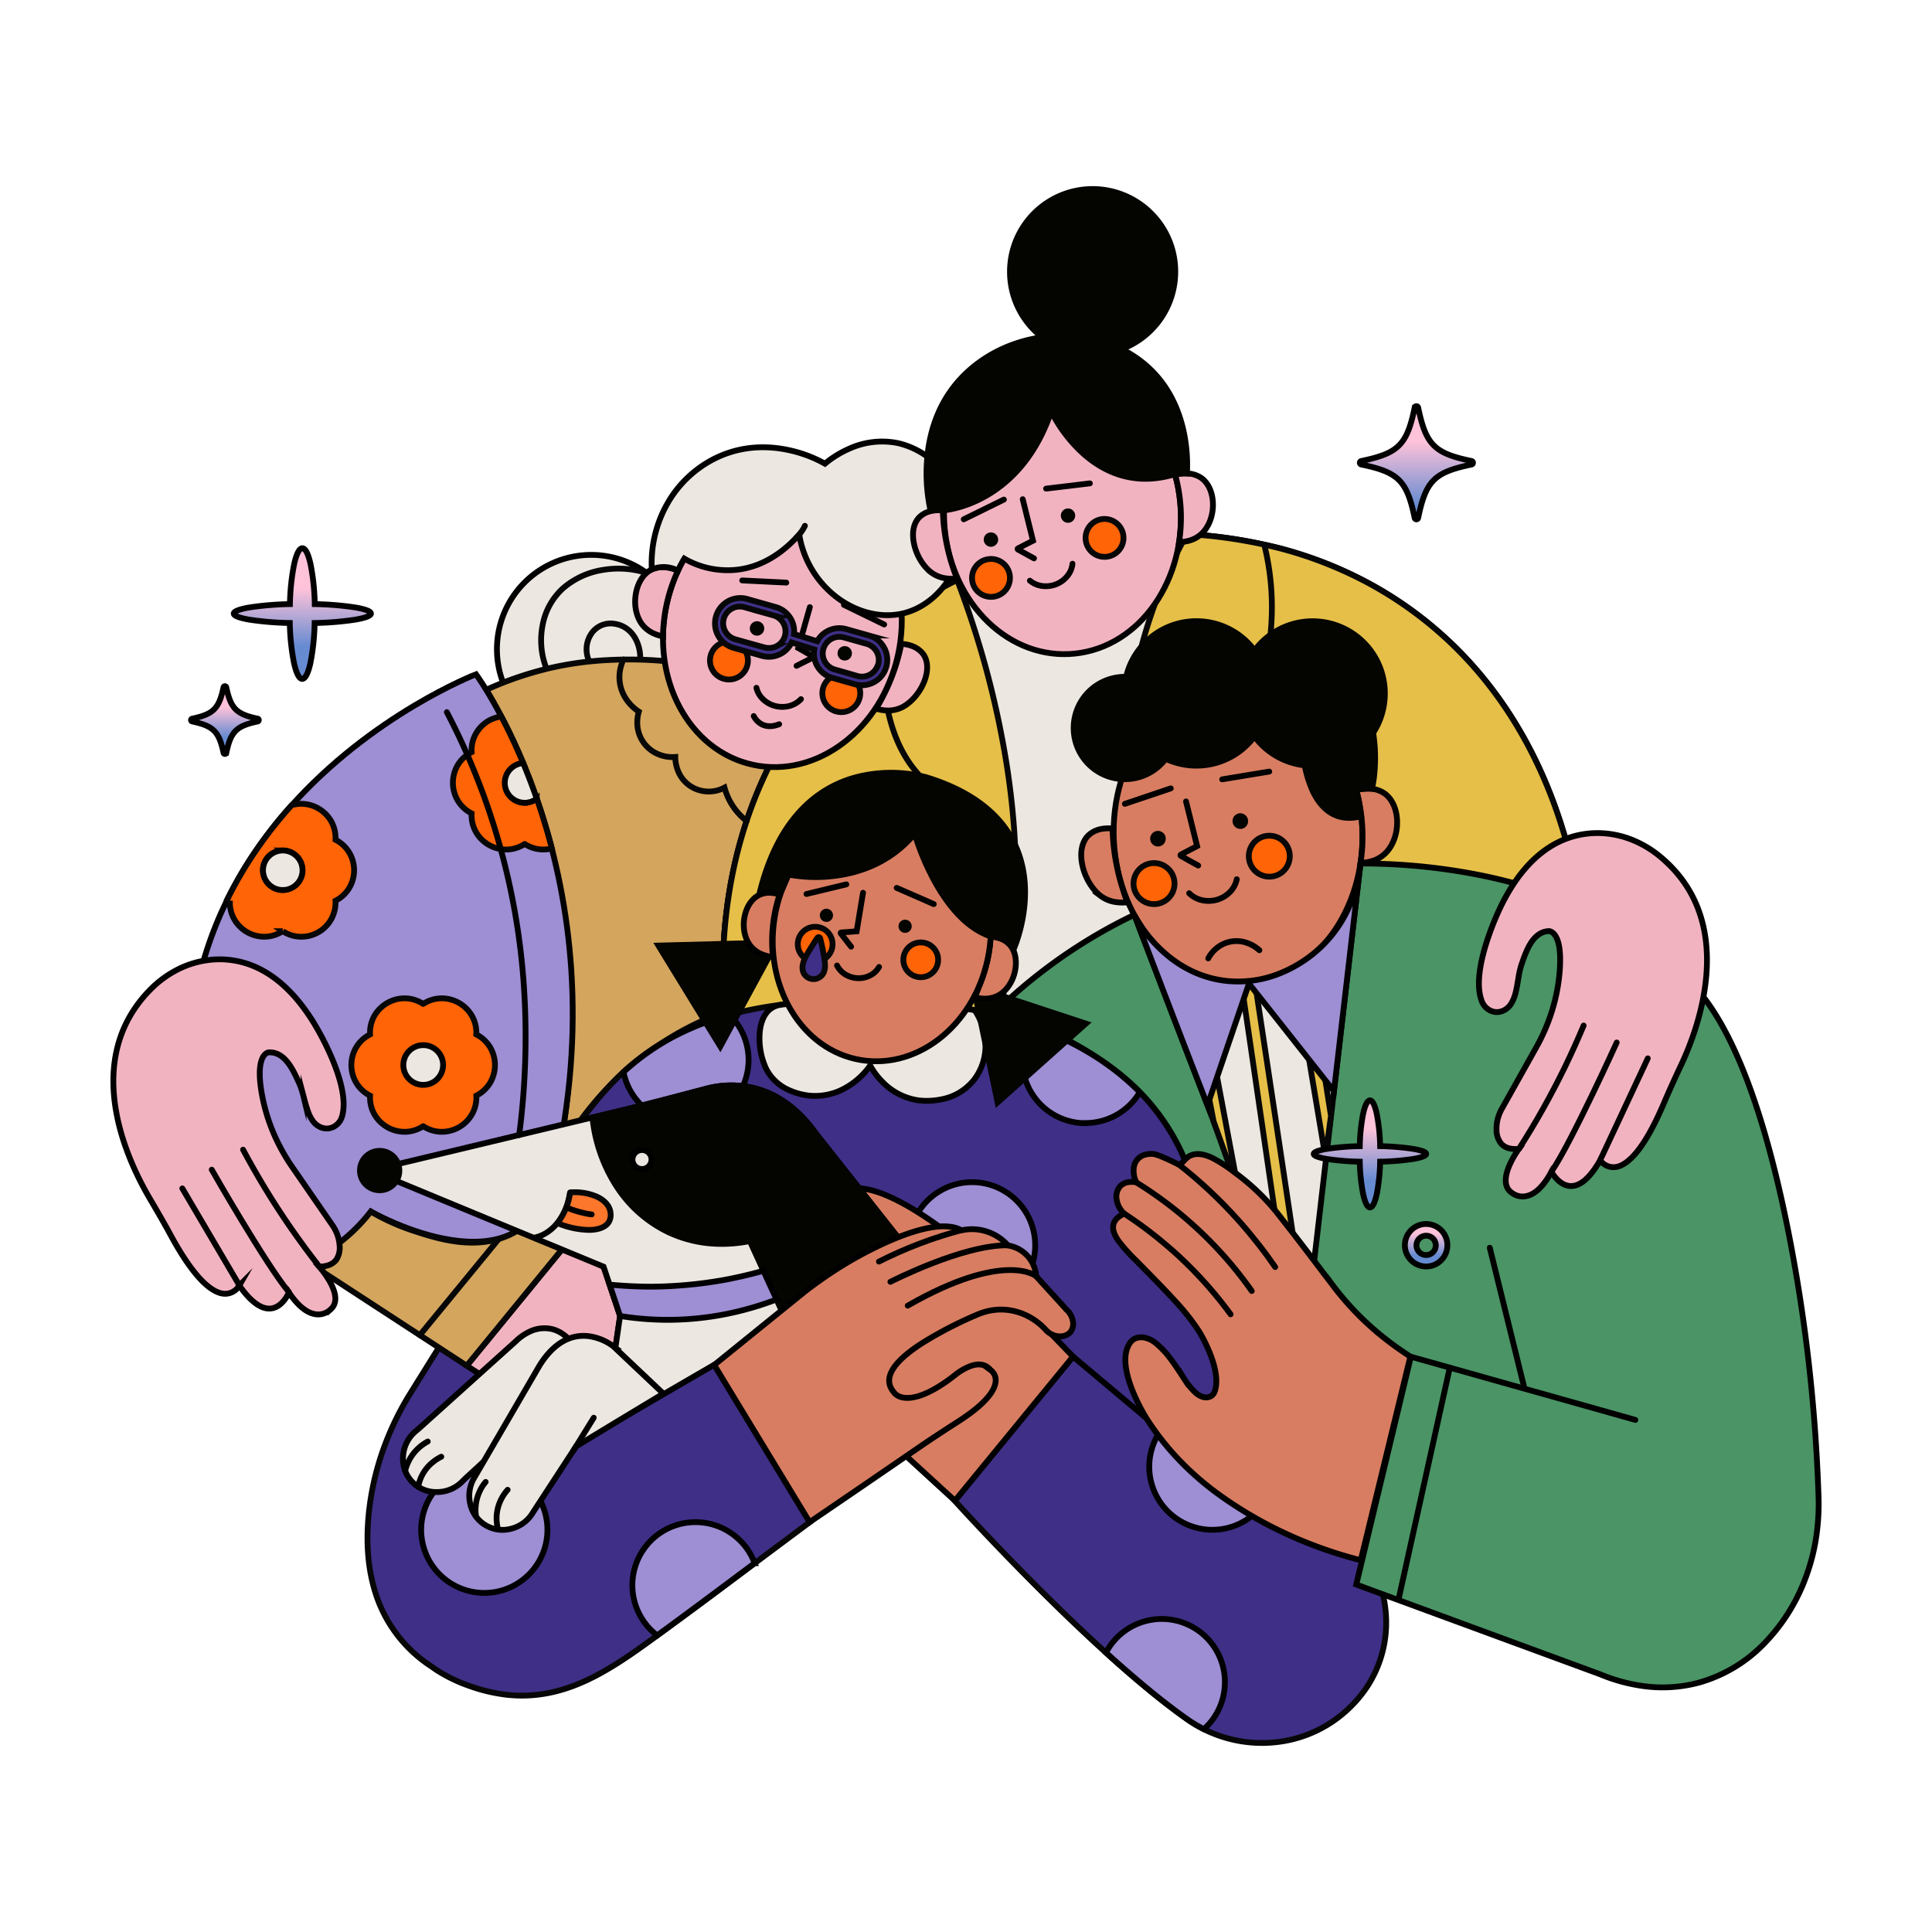 <svg xmlns="http://www.w3.org/2000/svg" xmlns:xlink="http://www.w3.org/1999/xlink" id="Illustrations" viewBox="0 0 1000 1000"><defs fill="#000000"><style>.cls-1{fill:#ece7e1;}.cls-1,.cls-10,.cls-12,.cls-15,.cls-16,.cls-17,.cls-18,.cls-19,.cls-6,.cls-8,.cls-9{stroke:#000;}.cls-1,.cls-10,.cls-12,.cls-13,.cls-15,.cls-16,.cls-17,.cls-18,.cls-19,.cls-2,.cls-3,.cls-4,.cls-5,.cls-6,.cls-7,.cls-8,.cls-9{stroke-linecap:round;}.cls-1,.cls-10,.cls-11,.cls-12,.cls-13,.cls-15,.cls-16,.cls-17,.cls-18,.cls-19,.cls-2,.cls-3,.cls-4,.cls-5,.cls-6,.cls-7,.cls-8,.cls-9{stroke-miterlimit:10;stroke-width:3px;}.cls-2,.cls-9{fill:none;}.cls-13,.cls-2,.cls-3,.cls-4,.cls-5,.cls-7{stroke:#070707;}.cls-3{fill:#d4a55d;}.cls-4{fill:#e6bf48;}.cls-5{fill:#3f2f87;}.cls-6{fill:#9e8ed4;}.cls-7{fill:#ff6406;}.cls-8{fill:#4a9465;}.cls-10{fill:#f2b3c1;}.cls-11,.cls-14{fill:#040400;}.cls-11{stroke:#040400;}.cls-12{fill:#d87d61;}.cls-13{fill:#fc762b;}.cls-15{fill:url(#linear-gradient);}.cls-16{fill:url(#linear-gradient-2);}.cls-17{fill:url(#linear-gradient-3);}.cls-18{fill:url(#linear-gradient-4);}.cls-19{fill:url(#linear-gradient-5);}</style><linearGradient id="linear-gradient" x1="709.09" y1="569.56" x2="709.09" y2="624.98" gradientUnits="userSpaceOnUse" fill="#000000"><stop offset="0.26" stop-color="#fec2d9" fill="#000000"/><stop offset="0.75" stop-color="#668bd1" fill="#000000"/></linearGradient><linearGradient id="linear-gradient-2" x1="156.45" y1="283.76" x2="156.45" y2="351.39" gradientUnits="userSpaceOnUse" fill="#000000"><stop offset="0.31" stop-color="#fec2d9" fill="#000000"/><stop offset="0.75" stop-color="#668bd1" fill="#000000"/></linearGradient><linearGradient id="linear-gradient-3" x1="733.14" y1="210.25" x2="733.14" y2="268.8" gradientUnits="userSpaceOnUse" fill="#000000"><stop offset="0.31" stop-color="#fec2d9" fill="#000000"/><stop offset="0.88" stop-color="#668bd1" fill="#000000"/></linearGradient><linearGradient id="linear-gradient-4" x1="116.41" y1="355.17" x2="116.41" y2="390.24" xlink:href="#linear-gradient-2" fill="#000000"/><linearGradient id="linear-gradient-5" x1="738.18" y1="633.6" x2="738.18" y2="655.53" gradientUnits="userSpaceOnUse" fill="#000000"><stop offset="0.22" stop-color="#fec2d9" fill="#000000"/><stop offset="0.75" stop-color="#668bd1" fill="#000000"/></linearGradient></defs><path class="cls-1" d="M354.8,336a48.79,48.79,0,1,1-14.29-34.5A48.61,48.61,0,0,1,354.8,336Z" fill="#000000"/><path class="cls-2" d="M334.67,296.55A48.43,48.43,0,0,0,312,295a41.26,41.26,0,0,0-20.53,9.45,34.08,34.08,0,0,0-10.59,19,40.16,40.16,0,0,0,1.7,21.89,29.81,29.81,0,0,0,6,9.79,24.64,24.64,0,0,0,9.46,6.42,26.36,26.36,0,0,0,30.84-11.07,21.17,21.17,0,0,0,1.43-16.67c-1.79-5.44-5.81-9.91-12-10.9a12.08,12.08,0,0,0-12.54,5.53,14.56,14.56,0,0,0-.71,14" fill="#000000"/><path class="cls-3" d="M251.66,357.05c3.69-1.68,8.35-3.65,13.88-5.63a178.45,178.45,0,0,1,19.07-5.63,171.11,171.11,0,0,1,30.05-4.14A205.61,205.61,0,0,1,373.45,347a203.11,203.11,0,0,1,19.5,5.7,210,210,0,0,1,24.5,10.3,250.5,250.5,0,0,0-16.64,28.16,247.49,247.49,0,0,0-25.9,92.24A252.15,252.15,0,0,0,375,524s-13.53,3.76-31.08,15a160.78,160.78,0,0,0-55.15,59.55s7.77-31.88,7-78S285.73,414,251.66,357.05Z" fill="#000000"/><path class="cls-1" d="M821.23,505.85a282.31,282.31,0,0,0-11.55-73.73c-10.47-35.37-30.51-76.52-68.9-108.38a198.3,198.3,0,0,0-41.67-26.58,209.15,209.15,0,0,0-36.49-13.31c-48.24-12.23-96.94-9.81-140.25,5.1s-81.2,42.33-107.81,80.1c-27.42,38.9-37.18,80.71-39.68,114.87a265.44,265.44,0,0,0,3.88,69L600,529.39Z" fill="#000000"/><path class="cls-4" d="M615.65,527.73l102.79-10.94,102.79-10.94a282.31,282.31,0,0,0-11.55-73.73c-10.47-35.37-30.51-76.52-68.9-108.38a198.3,198.3,0,0,0-41.67-26.58,209.15,209.15,0,0,0-36.49-13.31q-12.07-3.06-24.16-4.91t-24.08-2.51a254,254,0,0,0-30.52,95.19C579,415.11,584.46,468.76,615.65,527.73Z" fill="#000000"/><path class="cls-2" d="M654.38,281.91a134,134,0,0,1,3.7,40.5c-1.31,23-9,51.64-34.28,73.9a64,64,0,0,1,6.5,28.83c-.1,16.91-6.91,38.77-33.73,58.64" fill="#000000"/><path class="cls-4" d="M495.41,300.21a220.39,220.39,0,0,0-44.59,29.23,211.78,211.78,0,0,0-36.26,39.61c-27.42,38.9-37.18,80.71-39.68,114.87a265.44,265.44,0,0,0,3.88,69l66.79-7.1,66.78-7.11c17-47.92,15.57-100.37,8.49-144.44A477.63,477.63,0,0,0,495.41,300.21Z" fill="#000000"/><path class="cls-2" d="M458.5,323.23a135.81,135.81,0,0,0-.51,34.92c2.06,17.25,8.34,36.9,24.72,49.35a55.11,55.11,0,0,0,7.14,4.59,58.32,58.32,0,0,0,9.23,4A73.12,73.12,0,0,0,491.9,436c-2.29,11.14-2.49,25.48,5.35,39.17a52.74,52.74,0,0,0,13.5,15.42,59.67,59.67,0,0,0,11.8,7.12" fill="#000000"/><path class="cls-5" d="M369.15,705.26l25,41.3,25,41.3q-20.25,15.06-40.46,30.22t-40.61,30c-11.37,8.28-22.86,16.36-35.23,22s-25.61,8.75-40.49,7.14a87.06,87.06,0,0,1-19.67-4.68,79.41,79.41,0,0,1-16.85-8.21c-.64-.43-1.3-.89-1.79-1.24l-.84-.59A70.54,70.54,0,0,1,194,823.36c-4.44-14.65-4.46-30.1-2.66-43.91a141.8,141.8,0,0,1,7.44-30.31,150.61,150.61,0,0,1,13.7-28.07l40.46-65,40.45-65q4.8-7.72,10.28-15a180,180,0,0,1,11.68-13.9,126.41,126.41,0,0,1,54.19-34.5c19.83-6.55,41.32-9,64.07-10.06,32.75-1.48,70.37,2.06,103.42,14.45S598.53,565.7,613,599.62q2.76,6.5,5.66,12.93t5.87,12.83L668,719.11l43.47,93.73a64.7,64.7,0,0,1,5.89,23,60.58,60.58,0,0,1-9.14,36.26A63.69,63.69,0,0,1,700,882.45a64.56,64.56,0,0,1-41.23,19.47,67.08,67.08,0,0,1-44.22-12c-25.17-17.74-55.26-46-79.05-69.86s-41.3-43.24-41.3-43.24l30.33-37,30.33-37a.37.37,0,0,0,.05-.41.37.37,0,0,0-.34-.21l-92.73,1.55Z" fill="#000000"/><path class="cls-6" d="M660.2,759.15a32.67,32.67,0,1,1-9.57-23.1A32.57,32.57,0,0,1,660.2,759.15Z" fill="#000000"/><path class="cls-6" d="M535.81,644.57a32.67,32.67,0,1,1-9.57-23.11A32.59,32.59,0,0,1,535.81,644.57Z" fill="#000000"/><path class="cls-6" d="M283.34,791.82a32.67,32.67,0,1,1-9.57-23.1A32.6,32.6,0,0,1,283.34,791.82Z" fill="#000000"/><path class="cls-6" d="M634,870.66a32.66,32.66,0,0,0-61.55-15.26c7.15,6.47,14.37,12.77,21.45,18.61s14,11.22,20.64,15.88q2.07,1.46,4.22,2.73t4.36,2.39A32.54,32.54,0,0,0,634,870.66Z" fill="#000000"/><path class="cls-6" d="M354.8,581.28a32.65,32.65,0,0,0,22.83-56,140.7,140.7,0,0,0-28.75,11.16,124.64,124.64,0,0,0-26.15,18.45,32.68,32.68,0,0,0,32.07,26.42Z" fill="#000000"/><path class="cls-6" d="M561.84,581.28a32.63,32.63,0,0,0,28.12-16,128.29,128.29,0,0,0-25.63-20.09,167.35,167.35,0,0,0-30.05-14.08,33.19,33.19,0,0,0-3.77,8.25,32.67,32.67,0,0,0,31.33,42Z" fill="#000000"/><path class="cls-6" d="M360,787.86a32.66,32.66,0,0,0-19.84,58.62q12.69-9.26,25.28-18.63t25.16-18.77A32.66,32.66,0,0,0,360,787.86Z" fill="#000000"/><path class="cls-6" d="M286.51,608.54c-7.56,32-31.2,36.61-52.95,33.26S192,627.11,192,627.11c-16.31,21.65-34.73,28.74-49.07,30.42s-24.6-2.06-24.6-2.06c-43.75-111.79-11.72-188.41,31.24-237.08S246.38,349,246.38,349s19.21,26.07,33.83,71.55S304.86,530.9,286.51,608.54Z" fill="#000000"/><path class="cls-7" d="M246.54,567.12h0a17.6,17.6,0,0,1-2.28,9.7,18.06,18.06,0,0,1-15.64,9,17.66,17.66,0,0,1-9.54-2.87H219a17.63,17.63,0,0,1-9.53,2.87,18.09,18.09,0,0,1-15.65-9,17.6,17.6,0,0,1-2.27-9.7h0a17.58,17.58,0,0,1-7.26-6.82,18.08,18.08,0,0,1,0-18.07,17.56,17.56,0,0,1,7.26-6.81h0a17.58,17.58,0,0,1,2.27-9.69,18.13,18.13,0,0,1,15.65-9,17.64,17.64,0,0,1,9.53,2.88h.06a17.67,17.67,0,0,1,9.54-2.88,18.1,18.1,0,0,1,15.64,9,17.59,17.59,0,0,1,2.28,9.69h0a17.69,17.69,0,0,1,7.26,6.81,18.14,18.14,0,0,1,0,18.07A17.71,17.71,0,0,1,246.54,567.12Z" fill="#000000"/><path class="cls-1" d="M229.34,551.27a10.28,10.28,0,1,1-3-7.28A10.25,10.25,0,0,1,229.34,551.27Z" fill="#000000"/><path class="cls-7" d="M271.56,415.51A10.28,10.28,0,0,1,270.8,395c-2-4.72-3.93-9.11-5.84-13.14s-3.75-7.73-5.51-11a17.69,17.69,0,0,0-3.36.81A18.45,18.45,0,0,0,253,373a17.91,17.91,0,0,0-6.61,6.61,17.62,17.62,0,0,0-2.28,9.7h0a17.77,17.77,0,0,0-7.26,6.82,18.08,18.08,0,0,0,0,18.07,17.77,17.77,0,0,0,7.26,6.82h0a17.62,17.62,0,0,0,2.28,9.7,18.06,18.06,0,0,0,15.64,9,17.66,17.66,0,0,0,9.54-2.87h.06a17.6,17.6,0,0,0,14,2.3q-1.8-7-3.77-13.43c-1.31-4.32-2.67-8.47-4.05-12.46a10.11,10.11,0,0,1-6.25,2.13Z" fill="#000000"/><path class="cls-1" d="M261.27,405.23a10.28,10.28,0,0,0,10.29,10.28,10.11,10.11,0,0,0,6.25-2.13c-1.14-3.3-2.31-6.49-3.48-9.55s-2.35-6-3.53-8.85a10.27,10.27,0,0,0-9.53,10.25Z" fill="#000000"/><path class="cls-7" d="M119,466.21h0a17.58,17.58,0,0,0,2.27,9.64,18,18,0,0,0,15.55,9,17.42,17.42,0,0,0,9.47-2.86h.07a17.42,17.42,0,0,0,9.47,2.86,17.67,17.67,0,0,0,17.82-18.62h0a17.55,17.55,0,0,0,7.21-6.78,17.94,17.94,0,0,0,0-18,17.55,17.55,0,0,0-7.21-6.78h0a17.69,17.69,0,0,0-2.26-9.64,18,18,0,0,0-13.24-8.83,17.13,17.13,0,0,0-7.22.59,226.09,226.09,0,0,0-17.84,22.53,206.28,206.28,0,0,0-15.41,26.14c.21.14.43.27.65.39l.67.37Zm27.33-26a10.21,10.21,0,1,1-7.24,3A10.2,10.2,0,0,1,146.36,440.23Z" fill="#000000"/><path class="cls-1" d="M146.36,460.68a10.23,10.23,0,1,0-7.24-3A10.2,10.2,0,0,0,146.36,460.68Z" fill="#000000"/><path class="cls-8" d="M730,703.32l-14,58.41-14,58.42,63.17,23.25,63.16,23.24a89.13,89.13,0,0,0,20.77,5.85,73,73,0,0,0,30.41-1.61,75.16,75.16,0,0,0,32.6-19.14,96.75,96.75,0,0,0,22.1-34.09,103.43,103.43,0,0,0,5.72-21.19,115.73,115.73,0,0,0,1.34-21.94c-.88-26.57-2.9-50.78-5.43-72.3s-5.59-40.33-8.53-56.1c-9.42-50.34-20.18-82.39-29.72-103s-17.85-29.85-22.37-34.52c-34.1-35.32-79.59-50.81-118.29-57.3a315.51,315.51,0,0,0-77.6-3.34,274.3,274.3,0,0,0-46.82,8.62,271.47,271.47,0,0,0-62.9,26.12,271.38,271.38,0,0,0-53.77,40.47,217.9,217.9,0,0,1,26.66,10.19,200,200,0,0,1,19,10,163.32,163.32,0,0,1,15.59,10.5c3.84,3,6.4,5.24,7.86,6.56,2.1,1.9,4.66,4.35,7.44,7.37a112.19,112.19,0,0,1,8.73,10.76,113.94,113.94,0,0,1,12.56,22.74,124.78,124.78,0,0,1,4.77,14c9.54,33,24.19,64.15,40.11,94.78s33.13,60.77,47.76,91.89q5.92-24.64,11.83-49.3T730,703.32Z" fill="#000000"/><path class="cls-9" d="M396.29,634.1s4.46-2.79,14.65-1.11,26.11,7.82,49,25.67" fill="#000000"/><path class="cls-9" d="M470.57,647.73s-8.59-6.11-20.08-12.59-25.88-13.33-37.47-14.8" fill="#000000"/><path class="cls-9" d="M478,638.21c-2.92-2.05-6-4.14-9.38-6.24s-6.89-4.2-10.66-6.27q-5.28-2.91-10.3-5.32c-3.33-1.6-6.57-3.06-9.67-4.37" fill="#000000"/><path class="cls-1" d="M404,520.09c-6.76,1-9.9,6.78-10.69,13.6a37.3,37.3,0,0,0,3.37,19.75A24.07,24.07,0,0,0,408.3,564.2a34.54,34.54,0,0,0,9.79,2.8,31.53,31.53,0,0,0,17.77-3,38.86,38.86,0,0,0,14.56-12.5,36.54,36.54,0,0,0,6.53,8.68,32.3,32.3,0,0,0,18.59,9.38,37.32,37.32,0,0,0,11.27-.46,28.12,28.12,0,0,0,17.56-10.48,28.94,28.94,0,0,0,5.73-17.35,33,33,0,0,0-5.59-18.39s-13-2.43-32-4S428.29,516.59,404,520.09Z" fill="#000000"/><path class="cls-10" d="M312.4,655.64l-10.2-5.16L292,645.31l-25.2,30.8L241.59,706.9l5.86,3.82,5.86,3.83,31.57-1.38,31.56-1.37,2.26-15.37L321,681.06l-4.27-12.71Z" fill="#000000"/><path class="cls-3" d="M271.19,634.78c-.7.51-1.63,1.16-2.76,1.87a44.36,44.36,0,0,1-4,2.21c-9,4.35-18.52,4.91-27.25,3.9s-16.69-3.6-22.65-5.53c-2.77-.9-6.15-2.11-10-3.76a114.76,114.76,0,0,1-12.6-6.36c-1.65,2.11-3.6,4.43-5.88,6.83a90.59,90.59,0,0,1-26.7,19.36l41.11,26.8,41.11,26.8,25.21-30.79,25.2-30.8-10.4-5.26Z" fill="#000000"/><path class="cls-1" d="M587.25,473.8Q606.51,524,625.76,574.13t38.51,100.34a7.08,7.08,0,0,0,13.61-1.81l13.16-113,13.17-113a272.75,272.75,0,0,0-35.1,2.39A266.69,266.69,0,0,0,627,458.14c-7.57,2.3-14.67,4.83-21.29,7.48S592.91,471,587.25,473.8Z" fill="#000000"/><polygon class="cls-11" points="503.87 510.64 532.96 520.23 562.05 529.81 539.21 550.22 516.36 570.62 510.12 540.63 503.87 510.64" fill="#000000"/><path class="cls-12" d="M555.41,702.16l-20.87-21.62-20.87-21.61q-7.48-7.75-15.69-14.75a198.69,198.69,0,0,0-17.12-13c-7.26-4.93-15.33-9.75-22.92-12.81s-14.69-4.38-20-2.31a25.48,25.48,0,0,0-5.33-1.35,24.64,24.64,0,0,0-15.51,2.86,25.06,25.06,0,0,0-4.08,2.82,17.73,17.73,0,0,0-10.22,3.51,17.44,17.44,0,0,0-5,6,18.13,18.13,0,0,0-1.52,4.25,65.63,65.63,0,0,0-11.63,8.4c-1.54,1.39-2.93,2.77-4.18,4.12s-2.36,2.66-3.34,3.9a10.73,10.73,0,0,0-2.94,5,6.23,6.23,0,0,0,.5,4.66,5.77,5.77,0,0,0,2.4,2.19A8.42,8.42,0,0,0,379,663a8,8,0,0,0,3.71,0,14.6,14.6,0,0,0,5.14-2.61,78.22,78.22,0,0,1,9.91-6.42,18.83,18.83,0,0,1,7.94-2.13l.58,0,.57,0a22.31,22.31,0,0,1,8.7,1.9,59.45,59.45,0,0,1,8.06,4.21,204,204,0,0,1,25.93,18.48c9.1,7.9,16.21,16.61,14.05,23.36a8.54,8.54,0,0,1-1,2.07,10.91,10.91,0,0,1-1.79,2s-1.7,2.26-5.83,2.25-10.69-2.3-20.41-11.4c-.72-.67-1.41-1.35-2.1-2s-1.37-1.39-2-2.1a28.86,28.86,0,0,0-7.39-5.72c-3.3-1.66-7.09-2.26-10.28.68a6.51,6.51,0,0,0-3.46,5.83c-.11,4.32,3.05,11.48,16.08,22.79q4.38,3.81,8.74,7.65c2.9,2.56,5.79,5.14,8.64,7.76l25.74,23.59,25.73,23.58,30.59-37.31Z" fill="#000000"/><path class="cls-4" d="M675,677.58a6.34,6.34,0,0,1-1.36.82,6.71,6.71,0,0,1-2.53.61,6.82,6.82,0,0,1-3.85-1q-6.15-42-12.28-84.08t-12.29-84.09l3.46-.53,3.45-.54Q656,551,662.34,593.18T675,677.58Z" fill="#000000"/><path class="cls-4" d="M688.9,577.57q-.72,5.29-1.43,10.58L686,598.73q-4.1-24.5-8.2-49t-8.21-49l3.26-2.16,3.27-2.15q3.18,20.28,6.38,40.57T688.9,577.57Z" fill="#000000"/><path class="cls-4" d="M641.08,616.51q-3.24-9-6.47-18.07l-6.47-18.08q-3.75-19.38-7.49-38.77t-7.48-38.78c.6.31,1.24.63,1.9.94s1.34.61,2,.92c.56.24,1.12.46,1.66.67l1.61.6q5.16,27.65,10.34,55.28Z" fill="#000000"/><path class="cls-1" d="M312.4,739.66q2.14-14.65,4.28-29.3t4.27-29.3q-2.13-6.36-4.27-12.71l-4.28-12.71-60.23-24.9L192,605.83l63.19-15.12,63.2-15.13c7.9-1.89,15.77-3.88,23.64-5.91s15.71-4.12,23.57-6.18a50,50,0,0,1,25.36-.13c10.22,2.69,21.47,9.35,31.59,23.61l24,30.38,24,30.38-79.08,46Z" fill="#000000"/><path class="cls-9" d="M276.81,640.56a18.91,18.91,0,0,0,7.86-3.78c4.15-3.2,8.72-9,10.41-19.57" fill="#000000"/><path class="cls-11" d="M422.5,587c-10.12-14.27-21.38-20.92-31.59-23.62a50.09,50.09,0,0,0-25.36.14c-7.86,2.06-15.71,4.14-23.58,6.18s-15.73,4-23.63,5.91L312.5,577l-5.84,1.4a80.68,80.68,0,0,0,12.51,35.74A65.81,65.81,0,0,0,346,637.79a64,64,0,0,0,24.9,6,73.4,73.4,0,0,0,17.21-1.41q3.46,7.53,6.92,15.07l6.93,15.08a60.8,60.8,0,0,0,2.55,5.56,51.28,51.28,0,0,0,3.64,6,36.92,36.92,0,0,0,22.95,15.53,35.82,35.82,0,0,0,26.8-4.62,35.18,35.18,0,0,0,6.87-5.71,36.1,36.1,0,0,0,5.13-7.11,35.25,35.25,0,0,0,4.17-20.48,37.27,37.27,0,0,0-7.88-19.47l-21.84-27.59Z" fill="#000000"/><path class="cls-13" d="M295.08,617.21a28.79,28.79,0,0,1,13.72,2.12c3.61,1.64,6.09,4.1,6.94,7a9.66,9.66,0,0,1,.33,2.28,7.14,7.14,0,0,1-1,4c-1.58,2.49-5.05,3.87-9.72,4a44,44,0,0,1-16.85-3.55,31.26,31.26,0,0,0,1.87-2.67,32.7,32.7,0,0,0,1.85-3.37,32.44,32.44,0,0,0,2.87-9.81Z" fill="#000000"/><path class="cls-1" d="M337.21,600.17a4.92,4.92,0,1,1-1.44-3.48A4.9,4.9,0,0,1,337.21,600.17Z" fill="#000000"/><path class="cls-6" d="M315.52,664.92c5.11.49,10.66.84,16.61,1s12.3,0,19-.49a218.74,218.74,0,0,0,24-3c7.36-1.36,14-3,20-4.67l3.4,7.42,3.41,7.41a162.77,162.77,0,0,1-25.37,7.4,155.16,155.16,0,0,1-33,3.14c-4.12-.06-8.08-.28-11.86-.62s-7.37-.81-10.78-1.36L318.24,673Z" fill="#000000"/><path class="cls-12" d="M504.11,516.05c.63-1.19,1.25-2.43,1.85-3.74s1.19-2.68,1.75-4.12a76.18,76.18,0,0,0,3.69-12.62,77.48,77.48,0,0,0,1.38-10.87,18.72,18.72,0,0,1,4.71.92,12,12,0,0,1,5.16,3.31c3.06,3.44,3.8,8.84,2.65,14s-4.19,10-8.68,12.35a15,15,0,0,1-7.35,1.62A20.6,20.6,0,0,1,504.11,516.05Z" fill="#000000"/><polygon class="cls-11" points="402.03 487.81 371.41 488.62 340.79 489.43 356.81 515.54 372.82 541.65 387.42 514.73 402.03 487.81" fill="#000000"/><path class="cls-12" d="M369.67,706.5l23.47-19,23.48-19q8.52-6.61,17.63-12.36a200.8,200.8,0,0,1,18.81-10.48c7.88-3.85,16.56-7.46,24.51-9.41s15.17-2.24,20.13.57a24.87,24.87,0,0,1,20.41,4.46,25.38,25.38,0,0,1,3.64,3.37,18.25,18.25,0,0,1,4,1.15,17.18,17.18,0,0,1,9.71,10.44,17.76,17.76,0,0,1,.9,4.42l7.84,8.61,7.84,8.62a10.24,10.24,0,0,1,3.31,6.16,7,7,0,0,1-1.33,5.47,7.25,7.25,0,0,1-6,2.14,10.05,10.05,0,0,1-7.06-3.71,33.11,33.11,0,0,0-5.87-4.92,31.46,31.46,0,0,0-11.24-4.64l-.57-.11-.56-.09a29.17,29.17,0,0,0-8.55-.09,32.34,32.34,0,0,0-8.26,2.3,203.55,203.55,0,0,0-28.29,14.6C467.46,701.44,459.17,709,460.35,716a8.31,8.31,0,0,0,.7,2.19,10.57,10.57,0,0,0,1.48,2.27s1.36,2.48,5.45,3,10.9-.75,21.83-8.37c.8-.56,1.59-1.13,2.37-1.72s1.55-1.18,2.31-1.79a29.39,29.39,0,0,1,8.13-4.61c3.51-1.17,7.34-1.22,10.09,2.15a6.5,6.5,0,0,1,2.59,6.26c-.52,4.29-4.66,10.93-19.17,20.27q-4.89,3.13-9.74,6.32c-3.24,2.12-6.46,4.26-9.66,6.45L447.9,768.18l-28.84,19.68q-12.35-20.34-24.7-40.68Z" fill="#000000"/><path class="cls-12" d="M511.86,493c-3,17.92-11.87,33.11-23.85,43.18s-27,15-42.35,12.5-28-12.1-36.05-25.5S398,492.5,401,474.58s11.87-33.11,23.85-43.19,27-15,42.35-12.5,28,12.11,36.05,25.51S514.84,475.06,511.86,493Z" fill="#000000"/><path class="cls-14" d="M471.85,480a3.44,3.44,0,0,1-1.38,2.21,3.41,3.41,0,1,1-1.43-6.14,3.41,3.41,0,0,1,2.81,3.93Z" fill="#000000"/><path class="cls-14" d="M431.12,474.34a3.41,3.41,0,1,1-5.35-3.34,3.41,3.41,0,0,1,5.35,3.34Z" fill="#000000"/><path class="cls-9" d="M440.53,490l-2.67-3.42-2.66-3.42a.3.3,0,0,1-.05-.31.32.32,0,0,1,.25-.2l4-.3,4-.31,1.65-9.95,1.66-10" fill="#000000"/><path class="cls-9" d="M455,500.52a11.11,11.11,0,0,1-4.31,4.21,12.93,12.93,0,0,1-6.16,1.58,13.25,13.25,0,0,1-6.71-1.78,11.6,11.6,0,0,1-4.58-4.79" fill="#000000"/><polyline class="cls-9" points="464.12 459.57 473.72 463.76 483.32 467.96" fill="#000000"/><path class="cls-9" d="M536.34,660.58s-4-3.4-14.34-3.19-27,4-52.17,18.42" fill="#000000"/><path class="cls-9" d="M438.08,457.74l-10.33,2.5-10.32,2.49" fill="#000000"/><path class="cls-9" d="M460.87,663.48s9.38-4.82,21.67-9.6,27.52-9.5,39.21-9.31" fill="#000000"/><path class="cls-7" d="M485.46,498.27a9,9,0,1,1-1.56-6.7A9,9,0,0,1,485.46,498.27Z" fill="#000000"/><path class="cls-7" d="M430.81,490.18a9,9,0,1,1-1.56-6.71A9,9,0,0,1,430.81,490.18Z" fill="#000000"/><path class="cls-11" d="M408.14,452.67a76.77,76.77,0,0,0,23.19.76c13.17-1.5,29.49-6.78,42.1-21.86A129.81,129.81,0,0,0,483,454.75c6.46,12.16,16.3,25.44,29.81,29.95a17.4,17.4,0,0,1,4.7,1,11.7,11.7,0,0,1,7,6s7.61-16.57,5.79-36-13.07-41.81-50.79-53.37a72.31,72.31,0,0,0-36-.14c-19.23,5-40.89,20.3-50.62,61.2a13.52,13.52,0,0,1,3.3-1,12.94,12.94,0,0,1,7.42.72l2.3-5.19Z" fill="#000000"/><path class="cls-5" d="M426.85,501.67a6.13,6.13,0,0,0,.11-.73c0-.25.05-.5.06-.74a14.33,14.33,0,0,0-.07-2.07c-.07-.69-.17-1.37-.28-2.05-.27-1.75-.59-3.5-.95-5.23s-.76-3.47-1.2-5.18a.8.8,0,0,0-1.42-.26c-.69,1-1.37,2-2,3s-1.3,2.05-1.92,3.08c-.74,1.23-1.53,2.49-2.2,3.81a14.93,14.93,0,0,0-1.48,4.1,8.63,8.63,0,0,0-.11,2.09,6.38,6.38,0,0,0,.5,2,5.53,5.53,0,0,0,2,2.3,5.57,5.57,0,0,0,5.81.34,5.81,5.81,0,0,0,2.85-3.2A7.84,7.84,0,0,0,426.85,501.67Z" fill="#000000"/><path class="cls-9" d="M454.93,653c3.18-1.61,6.57-3.23,10.18-4.83s7.42-3.18,11.44-4.69c3.76-1.42,7.42-2.68,10.95-3.79s6.94-2.1,10.2-3" fill="#000000"/><path class="cls-9" d="M555.41,702.16l39,32.78,39,32.78" fill="#000000"/><path class="cls-12" d="M705.12,428.49c1,21.4-5.23,41.15-16.19,55.77s-26.61,24.11-44.36,25S610.33,502.33,598,488.9s-20.44-32.44-21.47-53.84,5.24-41.14,16.19-55.76,26.61-24.12,44.36-25,34.24,6.94,46.55,20.37S704.09,407.09,705.12,428.49Z" fill="#000000"/><path class="cls-14" d="M646,424.78A4,4,0,0,1,639.3,428a4.08,4.08,0,0,1-1.32-2.79,4,4,0,0,1,6.73-3.18A4,4,0,0,1,646,424.78Z" fill="#000000"/><path class="cls-14" d="M603.37,433.9a4.07,4.07,0,0,1-1,2.91,4,4,0,0,1-6-5.41,4.08,4.08,0,0,1,2.79-1.32,4,4,0,0,1,4.22,3.82Z" fill="#000000"/><path class="cls-9" d="M620.18,448l-4.49-2.46L611.2,443a.38.38,0,0,1-.19-.32.36.36,0,0,1,.18-.33l4.21-2.21,4.21-2.21-2.86-11.56-2.86-11.55" fill="#000000"/><path class="cls-9" d="M640.15,455.09a13.06,13.06,0,0,1-3.25,6.32,15.22,15.22,0,0,1-6.3,4.07,15.68,15.68,0,0,1-8.18.51,13.55,13.55,0,0,1-6.91-3.66" fill="#000000"/><polyline class="cls-9" points="632.6 403.39 644.79 401.38 656.98 399.37" fill="#000000"/><path class="cls-9" d="M606,408.06l-11.88,4-11.88,4" fill="#000000"/><path class="cls-12" d="M704.21,446.6c.31-2,.57-4.18.76-6.48s.29-4.72.28-7.27a89.44,89.44,0,0,0-1-13.23A93,93,0,0,0,702,408.9a24.16,24.16,0,0,1,6.36-.74,14.75,14.75,0,0,1,8.2,2.48c4.53,3.19,6.69,9.25,6.59,15.46s-2.45,12.58-7,16.39a16.86,16.86,0,0,1-6.46,3.33A22.39,22.39,0,0,1,704.21,446.6Z" fill="#000000"/><path class="cls-7" d="M667.58,442.65a10.6,10.6,0,1,1-3.47-7.34A10.56,10.56,0,0,1,667.58,442.65Z" fill="#000000"/><path class="cls-7" d="M607.92,456.83a10.61,10.61,0,1,1-3.47-7.34A10.55,10.55,0,0,1,607.92,456.83Z" fill="#000000"/><path class="cls-12" d="M583.55,467c-.7-1.78-1.39-3.66-2-5.63s-1.28-4-1.86-6.19a112.94,112.94,0,0,1-2.86-14.09,116.56,116.56,0,0,1-1-12.24,21.06,21.06,0,0,0-5.5.17,13.61,13.61,0,0,0-6.43,2.88c-4.1,3.43-5,9.57-3.71,15.75s4.77,12.42,9.42,16a16.83,16.83,0,0,0,8,3.28A22.79,22.79,0,0,0,583.55,467Z" fill="#000000"/><path class="cls-11" d="M608.71,376.88A26.49,26.49,0,1,1,601,358.13,26.43,26.43,0,0,1,608.71,376.88Z" fill="#000000"/><path class="cls-11" d="M656.67,358.91a37.39,37.39,0,1,1-10.95-26.44A37.24,37.24,0,0,1,656.67,358.91Z" fill="#000000"/><path class="cls-11" d="M716.79,358.91a37.4,37.4,0,1,1-11-26.44A37.25,37.25,0,0,1,716.79,358.91Z" fill="#000000"/><path class="cls-10" d="M345.08,312.75c-4.2,19.35-1.31,38.33,6.77,53.37s21.35,26.14,37.89,29.73,33.21-1,46.8-11.33,24.11-26.39,28.31-45.74,1.32-38.34-6.77-53.38-21.34-26.14-37.88-29.73-33.21,1-46.8,11.33S349.29,293.39,345.08,312.75Z" fill="#000000"/><path class="cls-11" d="M674.65,391.53a58.38,58.38,0,0,0,4.89,18.06c4.12,8.59,11.59,16.34,25,12.91,0,0-.25-2.17-.69-4.95A70.94,70.94,0,0,0,702,408.9s1-.23,2.47-.42a28.83,28.83,0,0,1,5.67-.19,65.42,65.42,0,0,0,1.36-9.54,83.43,83.43,0,0,0-1.36-22.83l-17.74,7.8Z" fill="#000000"/><path class="cls-12" d="M730,702.16l-12.84,52.71-12.83,52.71a224.55,224.55,0,0,1-43-15.77A210.5,210.5,0,0,1,632.91,775a153.38,153.38,0,0,1-17.4-14.16A140.61,140.61,0,0,1,593.32,734a97.61,97.61,0,0,1-6.87-13.54c-3.1-7.57-5.51-16.75-2.78-23.15a10.63,10.63,0,0,1,1.15-2.14,6.93,6.93,0,0,1,2.69-2.34,8.27,8.27,0,0,1,5.73-.24,13.12,13.12,0,0,1,4.21,2,44.11,44.11,0,0,1,8.35,8.63c2.45,3.22,4.65,6.66,6.8,9.94a39.63,39.63,0,0,0,5.73,7.26c2.41,2.24,5.22,3.67,8.13,2.42a3.78,3.78,0,0,0,1.41-1.1,5.41,5.41,0,0,0,.89-1.59c2-5.7,0-13.45-2.53-19.78a80.4,80.4,0,0,0-5.57-11.22,116.51,116.51,0,0,0-12.19-15.48c-5.16-5.7-11.67-12.33-20.31-21.1a91.59,91.59,0,0,1-9.07-10.06c-2.33-3.28-3.6-6.42-2.62-9.26a7.11,7.11,0,0,1,2.3-3.17,13.43,13.43,0,0,1,3.15-1.89,12.36,12.36,0,0,1-4-7.61,8.2,8.2,0,0,1,1.92-6.63,7.68,7.68,0,0,1,5.08-2.16,12.71,12.71,0,0,1,3.24.17A13.17,13.17,0,0,1,586.8,605a7.87,7.87,0,0,1,6.24-7.41,12.44,12.44,0,0,1,2.63-.35,8.6,8.6,0,0,1,2.49.32,29.45,29.45,0,0,1,3.21,1.17c1.2.5,2.6,1.1,4.16,1.82s3.28,1.57,5.14,2.55c.67-.69,1.38-1.52,2.13-2.32a13.65,13.65,0,0,1,2.35-2.08c3.64-2.36,8.21-1.36,12.56.74A76.92,76.92,0,0,1,639,606.81a115.59,115.59,0,0,1,15,13,107.73,107.73,0,0,1,7.6,8.66c13.67,17.37,21.48,28,27.39,35.64a149.46,149.46,0,0,0,16,18.35c2.76,2.67,6.2,5.8,10.37,9.17A163.21,163.21,0,0,0,730,702.16Z" fill="#000000"/><path class="cls-9" d="M581.92,628.2c4,2.6,8.18,5.52,12.52,8.82s8.8,7,13.33,11a213.47,213.47,0,0,1,16.61,16.69c4.84,5.45,9,10.7,12.58,15.57" fill="#000000"/><path class="cls-9" d="M588.15,612c4.49,2.77,9.3,6,14.31,9.7s10.23,7.94,15.5,12.71A204.49,204.49,0,0,1,635.2,652c5,5.72,9.16,11.21,12.7,16.22" fill="#000000"/><path class="cls-9" d="M610.67,603.13c4.76,3.76,9.79,8,15,12.85s10.48,10.19,15.78,16.15c3.66,4.11,7,8.17,10.11,12.13s5.9,7.83,8.47,11.56" fill="#000000"/><polyline class="cls-9" points="846.46 734.94 788.23 718.55 730.01 702.16" fill="#000000"/><path class="cls-10" d="M343.17,329.4c0-1.89.11-3.9.29-6s.45-4.35.84-6.67a82.44,82.44,0,0,1,2.91-11.91,84.78,84.78,0,0,1,3.7-9.44,22.68,22.68,0,0,0-5.69-1.64,13.66,13.66,0,0,0-7.85,1c-4.62,2.22-7.5,7.42-8.35,13.1s.33,11.84,3.86,16a15.7,15.7,0,0,0,5.39,4A21.58,21.58,0,0,0,343.17,329.4Z" fill="#000000"/><polyline class="cls-9" points="771.1 645.82 779.99 681.88 788.88 717.93" fill="#000000"/><path class="cls-1" d="M354.21,289.14A44.36,44.36,0,0,0,373.1,295c11.25.93,26.12-2.17,40.58-18.33a51,51,0,0,0,20.85,33.54c10.27,7.2,22.68,10,33.74,7.06,8.28-2.2,15.66-7.56,21.14-14.94a50.86,50.86,0,0,0,9.67-27.09,50.75,50.75,0,0,0-10-29.82,42,42,0,0,0-24.05-16,41.1,41.1,0,0,0-25.85,3A51.58,51.58,0,0,0,427,240a67,67,0,0,0-18.61-7c-10.4-2.26-24-2.68-37.89,4.06a58.19,58.19,0,0,0-25,23.48,62.34,62.34,0,0,0-8.12,34.18,15.45,15.45,0,0,1,2.21-.73,15.68,15.68,0,0,1,8.05.07,17.31,17.31,0,0,1,3.28,1.27q.31-.69.66-1.41c.23-.47.48-1,.74-1.45s.63-1.18.94-1.74S353.89,289.65,354.21,289.14Z" fill="#000000"/><path class="cls-10" d="M453.45,366.8c.93-1.52,1.86-3.12,2.77-4.82s1.81-3.48,2.68-5.35a101.07,101.07,0,0,0,4.82-12.4,104.78,104.78,0,0,0,2.8-11,20,20,0,0,1,5.14,1,13.14,13.14,0,0,1,5.61,3.62c3.33,3.77,3.24,9.51,1.09,14.95S472,363.39,467.09,366a16.35,16.35,0,0,1-8,1.75A22.91,22.91,0,0,1,453.45,366.8Z" fill="#000000"/><path class="cls-10" d="M784.47,513.84c.63-2.42,1-5,1.44-7.48a42.69,42.69,0,0,1,1.48-6.7c1.23-3.55,2.66-7.88,4.86-11.38s5.16-6.15,9.44-6.34c0,0,1.81-.07,3.42,2.47s3,7.7,2.19,18.18A94.25,94.25,0,0,1,803.39,523a98.14,98.14,0,0,1-8.23,19.12L786.27,558l-8.9,15.86a22.7,22.7,0,0,0-2.12,5.22,19.86,19.86,0,0,0-.66,5.59,11.29,11.29,0,0,0,2.38,7.22c1.72,2,4.59,3.18,9.22,2.76a46.85,46.85,0,0,0-5.11,9c-2,4.88-3,10.54,1.28,13.63a9.32,9.32,0,0,0,6.33,2c3.84-.24,9-2.94,14.33-12.79,0,0,2.6,5,7.06,6.79s10.75.28,18.15-12.75a8.48,8.48,0,0,0,8.75,3.4c5.65-1.29,13.86-8.58,24.09-32.56q2.14-5,4.4-10t4.58-9.91c5-10.6,12.26-29.32,13.34-49.53s-4.06-41.91-24-58.48a54.43,54.43,0,0,0-14.49-8.71,48.39,48.39,0,0,0-16.46-3.51A45.8,45.8,0,0,0,802.79,438c-9,5.5-18,15-25.77,30.76a146.24,146.24,0,0,0-7.47,18.65c-3.32,10.35-5.81,22.77-2.49,31a8.78,8.78,0,0,0,4.09,4.53,7.75,7.75,0,0,0,6,.54l.32-.11.32-.12a9.37,9.37,0,0,0,4.36-3.71A19.86,19.86,0,0,0,784.47,513.84Z" fill="#000000"/><path class="cls-9" d="M819.69,530.81q-4.22,10.11-9.4,20.87c-3.47,7.16-7.29,14.51-11.49,22q-3.12,5.57-6.28,10.81c-2.11,3.49-4.22,6.89-6.33,10.17" fill="#000000"/><path class="cls-9" d="M836.81,539.59s-5.83,12.91-13,27.72S808.25,598.86,803,606.49" fill="#000000"/><path class="cls-9" d="M852.89,547.81l-12.33,26.36-12.33,26.36" fill="#000000"/><path class="cls-10" d="M611.13,263.86c1,19.78-5,38-15.41,51.54s-25.34,22.29-42.24,23.13-32.61-6.42-44.32-18.84-19.46-30-20.44-49.76,5-38,15.41-51.55,25.34-22.29,42.24-23.13,32.6,6.42,44.32,18.84S610.15,244.07,611.13,263.86Z" fill="#000000"/><path class="cls-14" d="M556.51,266.71a3.71,3.71,0,1,1-1.22-2.58A3.72,3.72,0,0,1,556.51,266.71Z" fill="#000000"/><path class="cls-14" d="M516.66,279.11a3.72,3.72,0,0,1-1,2.68,3.72,3.72,0,1,1-2.94-6.21,3.71,3.71,0,0,1,3.9,3.53Z" fill="#000000"/><path class="cls-9" d="M535.2,289l-4.15-2.27-4.14-2.27a.37.37,0,0,1-.19-.3.36.36,0,0,1,.17-.3l3.89-2,3.9-2L532,269.07l-2.64-10.68" fill="#000000"/><path class="cls-9" d="M555.12,291.78a12,12,0,0,1-2.45,6.1,14.08,14.08,0,0,1-5.45,4.29,14.46,14.46,0,0,1-7.48,1.17,12.56,12.56,0,0,1-6.67-2.78" fill="#000000"/><polyline class="cls-9" points="541.45 252.91 552.79 251.56 564.13 250.19" fill="#000000"/><path class="cls-9" d="M519.62,258.57l-10.39,5.11-10.4,5.11" fill="#000000"/><path class="cls-10" d="M610.29,280.6c.29-1.87.53-3.87.7-6s.27-4.37.27-6.73a83.2,83.2,0,0,0-3-22.13,22.27,22.27,0,0,1,5.88-.69,13.62,13.62,0,0,1,7.58,2.3c4.19,2.94,6.19,8.54,6.1,14.28s-2.27,11.63-6.44,15.15a15.69,15.69,0,0,1-6,3.09A21.13,21.13,0,0,1,610.29,280.6Z" fill="#000000"/><path class="cls-7" d="M581.51,277.93a9.81,9.81,0,1,1-3.21-6.78A9.76,9.76,0,0,1,581.51,277.93Z" fill="#000000"/><path class="cls-7" d="M522.74,298.64a9.81,9.81,0,1,1-3.21-6.78A9.76,9.76,0,0,1,522.74,298.64Z" fill="#000000"/><path class="cls-10" d="M495.37,299.44q-1-2.47-1.94-5.2c-.62-1.82-1.22-3.73-1.77-5.72A103.24,103.24,0,0,1,488,264.18a20.24,20.24,0,0,0-5.23.16,13.07,13.07,0,0,0-6.13,2.66c-3.91,3.16-4.76,8.84-3.53,14.56s4.54,11.48,9,14.81a16.36,16.36,0,0,0,7.62,3A22.75,22.75,0,0,0,495.37,299.44Z" fill="#000000"/><path class="cls-11" d="M488,264.18s9.85-.53,21.79-7.2,26-19.48,34.32-44.05a74.63,74.63,0,0,0,15.57,20.94c10.43,9.71,26.16,17.92,47.35,11.9.44-.12.91-.23,1.41-.32s1-.18,1.59-.25a21.78,21.78,0,0,1,2.33-.15c.72,0,1.39,0,2,.06a82.38,82.38,0,0,0-1.69-21.68c-2.22-10.32-7-22.39-17.17-32.21-13-12.61-31.25-18.25-49.37-17.32s-36.17,8.43-48.88,22.1c-12.48,13.43-16.59,29.63-17.47,42.93a89.92,89.92,0,0,0,1.9,25.48,10.84,10.84,0,0,1,1.17-.25,12.94,12.94,0,0,1,1.36-.17,14.57,14.57,0,0,1,2.08,0A15.08,15.08,0,0,1,488,264.18Z" fill="#000000"/><path class="cls-11" d="M608.32,140.63a42.78,42.78,0,1,1-12.53-30.25A42.64,42.64,0,0,1,608.32,140.63Z" fill="#000000"/><path class="cls-14" d="M388.19,324.5a3.74,3.74,0,0,0,2.85,4.43,3.73,3.73,0,1,0-2.85-4.43Z" fill="#000000"/><path class="cls-14" d="M433.6,337.38a3.72,3.72,0,0,0,2.85,4.42,3.7,3.7,0,0,0,4.42-2.84,3.72,3.72,0,1,0-7.27-1.58Z" fill="#000000"/><path class="cls-9" d="M412.29,344.63l4.22-2.13,4.23-2.12a.36.36,0,0,0,.19-.29.34.34,0,0,0-.16-.32L417,337.6l-3.82-2.17,3-10.59,3-10.58" fill="#000000"/><path class="cls-9" d="M391.53,356a12,12,0,0,0,3.22,5.73,14.1,14.1,0,0,0,6,3.55,14.55,14.55,0,0,0,7.57.2,12.68,12.68,0,0,0,6.26-3.61" fill="#000000"/><polyline class="cls-9" points="407 301.55 395.58 300.99 384.17 300.43" fill="#000000"/><path class="cls-9" d="M436.82,313.09l10.42,5.07,10.41,5.07" fill="#000000"/><path class="cls-7" d="M367.71,339.81a9.82,9.82,0,1,0,4.28-6.17A9.82,9.82,0,0,0,367.71,339.81Z" fill="#000000"/><path class="cls-7" d="M425.88,356.72a9.8,9.8,0,1,0,4.28-6.17A9.79,9.79,0,0,0,425.88,356.72Z" fill="#000000"/><path class="cls-5" d="M449.71,328.92l-5.86-1.65L438,325.62a13.18,13.18,0,0,0-5.1-.4,13,13,0,0,0-4.87,1.59,12.89,12.89,0,0,0-2.9,2.2A13.29,13.29,0,0,0,423,331.9l-6-1.85-6-1.84a13.14,13.14,0,0,0-9.48-14L394,312.08l-7.5-2.12a13.13,13.13,0,0,0-7.12,25.27l7.5,2.12,7.49,2.11a13.55,13.55,0,0,0,1.63.35,13.11,13.11,0,0,0,5.08-.24,13.26,13.26,0,0,0,3.27-1.29,13,13,0,0,0,3.15-2.47,13.09,13.09,0,0,0,2.24-3.27l5.88,1.81,5.87,1.8a13.14,13.14,0,0,0,0,4.38,13.32,13.32,0,0,0,1.48,4.15,13.16,13.16,0,0,0,3.33,3.89,12.87,12.87,0,0,0,4.56,2.32l5.86,1.65,5.86,1.65a11.72,11.72,0,0,0,1.62.35,12.65,12.65,0,0,0,1.61.14,13.13,13.13,0,0,0,3.89-25.76Zm-47.57,5.43a8.81,8.81,0,0,1-3.2,1,8.72,8.72,0,0,1-3.36-.27L388.09,333l-7.5-2.11a8.62,8.62,0,0,1,4.68-16.6l7.5,2.11,7.49,2.11a8.63,8.63,0,0,1,6,10.64,8.49,8.49,0,0,1-1.53,3A8.58,8.58,0,0,1,402.14,334.35Zm52.31,9.55a8.64,8.64,0,0,1-10.64,6L438,348.21l-5.86-1.65a8.54,8.54,0,0,1-5.18-4.08,8.5,8.5,0,0,1-1.05-3.2,8.7,8.7,0,0,1,.27-3.36,8.51,8.51,0,0,1,1.52-3,8.78,8.78,0,0,1,2.57-2.19,8.64,8.64,0,0,1,6.55-.78l5.86,1.65,5.86,1.65a8.64,8.64,0,0,1,6,10.65Z" fill="#000000"/><path class="cls-1" d="M295.27,694.12A19.19,19.19,0,0,0,292,691a17.29,17.29,0,0,0-6-3,17.56,17.56,0,0,0-12,1.33,25.55,25.55,0,0,0-6.46,4.38l-.51.48-.52.48L241.71,717l-24.83,22.35-.88.75-.89.74a18.37,18.37,0,0,0-6.46,12.73,17.12,17.12,0,0,0,17.15,18.71A18.38,18.38,0,0,0,239.08,767l.82-.83.83-.81,24.53-22.55,24.52-22.56a32.42,32.42,0,0,0,5.4-6.63c2.3-3.77,4.18-8.77,2.81-14a15.17,15.17,0,0,0-.92-2.52A16.24,16.24,0,0,0,295.27,694.12Z" fill="#000000"/><path class="cls-12" d="M400.11,495.38c-.15-1.34-.27-2.72-.35-4.16s-.12-2.93-.11-4.47a75.29,75.29,0,0,1,1.2-13.1A78.25,78.25,0,0,1,403.54,463a18.4,18.4,0,0,0-4.71-.88,12,12,0,0,0-6,1.19c-4.12,2.08-6.79,6.82-7.6,12s.24,10.82,3.55,14.67a15,15,0,0,0,6.24,4.21A21,21,0,0,0,400.11,495.38Z" fill="#000000"/><path class="cls-1" d="M343.36,721.34l-12.94-12.23-12.94-12.24a27.27,27.27,0,0,0-12.7-5.26c-7.42-.93-17,1.54-25.51,15.17l-17.08,29.36L245.1,765.5a18.27,18.27,0,0,0-1.64,13.2,17.09,17.09,0,0,0,21.14,12.56,18.27,18.27,0,0,0,11.38-8.6l11.09-17,11.09-17,22.6-13.7Z" fill="#000000"/><path class="cls-11" d="M206.7,605.88a10.19,10.19,0,1,1-3-7.22A10.13,10.13,0,0,1,206.7,605.88Z" fill="#000000"/><path class="cls-9" d="M296.77,750.87l5.27-8.53,5.28-8.53" fill="#000000"/><path class="cls-15" d="M738.18,597.27c0-1-2.57-1.91-6.83-2.62a130.78,130.78,0,0,0-17-1.39,94.11,94.11,0,0,0-1.77-16.88c-.93-4.25-2.15-6.82-3.49-6.82s-2.57,2.57-3.5,6.82a95,95,0,0,0-1.77,16.88,130.94,130.94,0,0,0-17,1.39c-4.26.71-6.83,1.62-6.83,2.62s2.57,1.91,6.83,2.62a130.94,130.94,0,0,0,17,1.39,95,95,0,0,0,1.77,16.88c.93,4.25,2.16,6.82,3.5,6.82s2.56-2.57,3.49-6.82a94.11,94.11,0,0,0,1.77-16.88,130.78,130.78,0,0,0,17-1.39C735.61,599.18,738.18,598.27,738.18,597.27Z" fill="#000000"/><path class="cls-16" d="M192,317.58c0-1.22-3.14-2.34-8.34-3.2a157.41,157.41,0,0,0-20.74-1.69,116.48,116.48,0,0,0-2.16-20.6c-1.14-5.19-2.63-8.33-4.26-8.33s-3.13,3.14-4.27,8.33a116.48,116.48,0,0,0-2.16,20.6,157.41,157.41,0,0,0-20.74,1.69c-5.2.86-8.34,2-8.34,3.2s3.14,2.33,8.34,3.2A159.4,159.4,0,0,0,150,322.46a116.37,116.37,0,0,0,2.16,20.6c1.14,5.19,2.63,8.33,4.27,8.33s3.12-3.14,4.26-8.33a116.37,116.37,0,0,0,2.16-20.6,159.4,159.4,0,0,0,20.74-1.68C188.81,319.91,192,318.79,192,317.58Z" fill="#000000"/><path class="cls-17" d="M761.66,240.44c-9.61,2-15.52,4.08-19.53,8.08s-6.09,9.92-8.08,19.53a.93.93,0,0,1-1.83,0c-2-9.61-4.08-15.53-8.08-19.53s-9.91-6.1-19.53-8.08a.93.93,0,0,1,0-1.83c9.62-2,15.53-4.08,19.53-8.08s6.1-9.92,8.08-19.53a.93.93,0,0,1,1.83,0c2,9.61,4.08,15.52,8.08,19.53s9.92,6.1,19.53,8.08a.93.93,0,0,1,0,1.83Z" fill="#000000"/><path class="cls-18" d="M133.37,373.42c-5.54,1.19-9,2.48-11.38,4.86s-3.67,5.84-4.86,11.38a.73.73,0,0,1-1.43,0c-1.19-5.54-2.48-9-4.86-11.38s-5.84-3.67-11.38-4.86a.73.73,0,0,1,0-1.43c5.54-1.19,9-2.48,11.38-4.86s3.67-5.84,4.86-11.38a.73.73,0,0,1,1.43,0c1.19,5.54,2.48,9,4.86,11.38s5.84,3.67,11.38,4.86a.73.73,0,0,1,0,1.43Z" fill="#000000"/><path class="cls-19" d="M738.18,655.53a11,11,0,1,1,7.75-3.21A11,11,0,0,1,738.18,655.53Zm0-15.93a5,5,0,1,0,3.51,1.45A4.94,4.94,0,0,0,738.18,639.6Z" fill="#000000"/><path class="cls-1" d="M293.64,625.17c.77.32,1.58.64,2.45.94s1.77.6,2.72.88c1.36.39,2.67.71,3.91,1s2.43.45,3.53.59" fill="#000000"/><path class="cls-6" d="M625,572.07c6.53-19.17,11.9-34.91,15.63-45.85l5.83-17.11h0l7,8.86c6,7.59,17,21.51,37,46.83l6.89-59.1,6.88-59.1a71.06,71.06,0,0,1-4.47,19.18,65.13,65.13,0,0,1-21.33,28.92,67.52,67.52,0,0,1-15.16,8.78A57.5,57.5,0,0,1,634,507.62c-15.35-1.9-26.71-9.7-34.39-17.35a70.48,70.48,0,0,1-12.39-16.47q8.22,21.57,16.48,43.12T620.31,560c.6,1.54,1.47,3.78,2.33,6S624.37,570.52,625,572.07Z" fill="#000000"/><polyline class="cls-6" points="750.4 707.91 737.18 767.72 723.96 827.53" fill="#000000"/><path class="cls-2" d="M412.1,278.42c.26-.25.52-.52.79-.81s.52-.58.79-.9a23.83,23.83,0,0,0,1.72-2.37,22.72,22.72,0,0,0,1.22-2.19" fill="#000000"/><path class="cls-10" d="M159.28,574.86c-.86-2.35-1.51-4.9-2.15-7.32A43.32,43.32,0,0,0,155,561c-1.55-3.42-3.39-7.6-5.91-10.87s-5.72-5.64-10-5.42c0,0-1.81.09-3.17,2.78s-2.26,8-.47,18.3a94.55,94.55,0,0,0,5.83,20,98.78,98.78,0,0,0,10,18.26l10.35,15,10.35,15a21.79,21.79,0,0,1,2.61,5,19.51,19.51,0,0,1,1.18,5.5,11.31,11.31,0,0,1-1.68,7.42c-1.54,2.11-4.27,3.59-8.92,3.62a46.9,46.9,0,0,1,5.94,8.48c2.47,4.67,4,10.21,0,13.69a9.3,9.3,0,0,1-6.11,2.58c-3.84.12-9.23-2.08-15.47-11.38,0,0-2.12,5.24-6.39,7.42s-10.68,1.29-19.27-11a8.49,8.49,0,0,1-8.39,4.21c-5.75-.75-14.61-7.23-27.06-30.14q-2.59-4.8-5.32-9.53c-1.81-3.15-3.65-6.3-5.49-9.43-5.94-10.09-15-28-17.95-48s.09-42.11,18.35-60.49a54.33,54.33,0,0,1,13.6-10,48.22,48.22,0,0,1,16.05-5.05,45.78,45.78,0,0,1,26.2,4.29c9.49,4.62,19.38,13.23,28.56,28.19a145.42,145.42,0,0,1,9.2,17.86c4.28,10,7.93,22.12,5.4,30.65a8.76,8.76,0,0,1-3.64,4.89,7.78,7.78,0,0,1-5.9,1.11l-.33-.08-.33-.1a9.34,9.34,0,0,1-4.68-3.28A19.42,19.42,0,0,1,159.28,574.86Z" fill="#000000"/><path class="cls-9" d="M125.81,595.07c3.44,6.44,7.21,13.09,11.33,19.89s8.63,13.75,13.51,20.81q3.65,5.24,7.28,10.16c2.42,3.28,4.85,6.46,7.26,9.54" fill="#000000"/><path class="cls-9" d="M109.6,605.42s7,12.3,15.53,26.38,18.49,29.93,24.42,37" fill="#000000"/><path class="cls-9" d="M94.37,615.12l14.76,25.08,14.76,25.08" fill="#000000"/><path class="cls-9" d="M231.29,368.62c3.82,7.3,7.57,15.07,11.15,23.31s7,17,10.15,26.14a360,360,0,0,1,18.71,94.46,391.91,391.91,0,0,1-2.57,74.93" fill="#000000"/><path class="cls-3" d="M322.73,341.37a21.59,21.59,0,0,0-1.59,4.56,20.44,20.44,0,0,0-.34,7.26A20.76,20.76,0,0,0,325.75,364a23.17,23.17,0,0,0,4.91,4.33,19.47,19.47,0,0,0-.8,5.57,17.58,17.58,0,0,0,10.21,16.2,18.8,18.8,0,0,0,9.45,1.71,18.84,18.84,0,0,0,.94,5.82,17,17,0,0,0,7.08,9.38,17.37,17.37,0,0,0,17.46.65,33.56,33.56,0,0,0,1.92,5.26,32.91,32.91,0,0,0,3.9,6.38,31.33,31.33,0,0,0,2.9,3.23,32.2,32.2,0,0,0,2.75,2.4" fill="#000000"/><path class="cls-3" d="M217.3,691.07l20.43-24.9,20.42-24.9" fill="#000000"/><path class="cls-9" d="M390.13,370.63a9.89,9.89,0,0,0,3,3.54c2.09,1.53,5.38,2.59,10.17.69" fill="#000000"/><path class="cls-9" d="M625.39,496.05a17.26,17.26,0,0,1,4.87-5.69A16.13,16.13,0,0,1,645,487.9a18.74,18.74,0,0,1,6.86,3.94" fill="#000000"/><path class="cls-9" d="M262.75,771.12a22.6,22.6,0,0,0-3,4.26,22,22,0,0,0-2.52,7.57,21.71,21.71,0,0,0-.13,4.64,22.68,22.68,0,0,0,.56,3.51" fill="#000000"/><path class="cls-9" d="M251.38,767.05a19.86,19.86,0,0,0-3.11,4.89,22.59,22.59,0,0,0-1.87,13" fill="#000000"/><path class="cls-9" d="M216.47,769.59a19.24,19.24,0,0,1,.7-2.85,20.18,20.18,0,0,1,1.38-3.29A20.94,20.94,0,0,1,223.8,757a23.89,23.89,0,0,1,4.61-3" fill="#000000"/><path class="cls-9" d="M209.72,761.24a22.93,22.93,0,0,1,1.23-3.7,23.47,23.47,0,0,1,2.68-4.69,23.1,23.1,0,0,1,4.23-4.38,23.69,23.69,0,0,1,3.55-2.34" fill="#000000"/></svg>